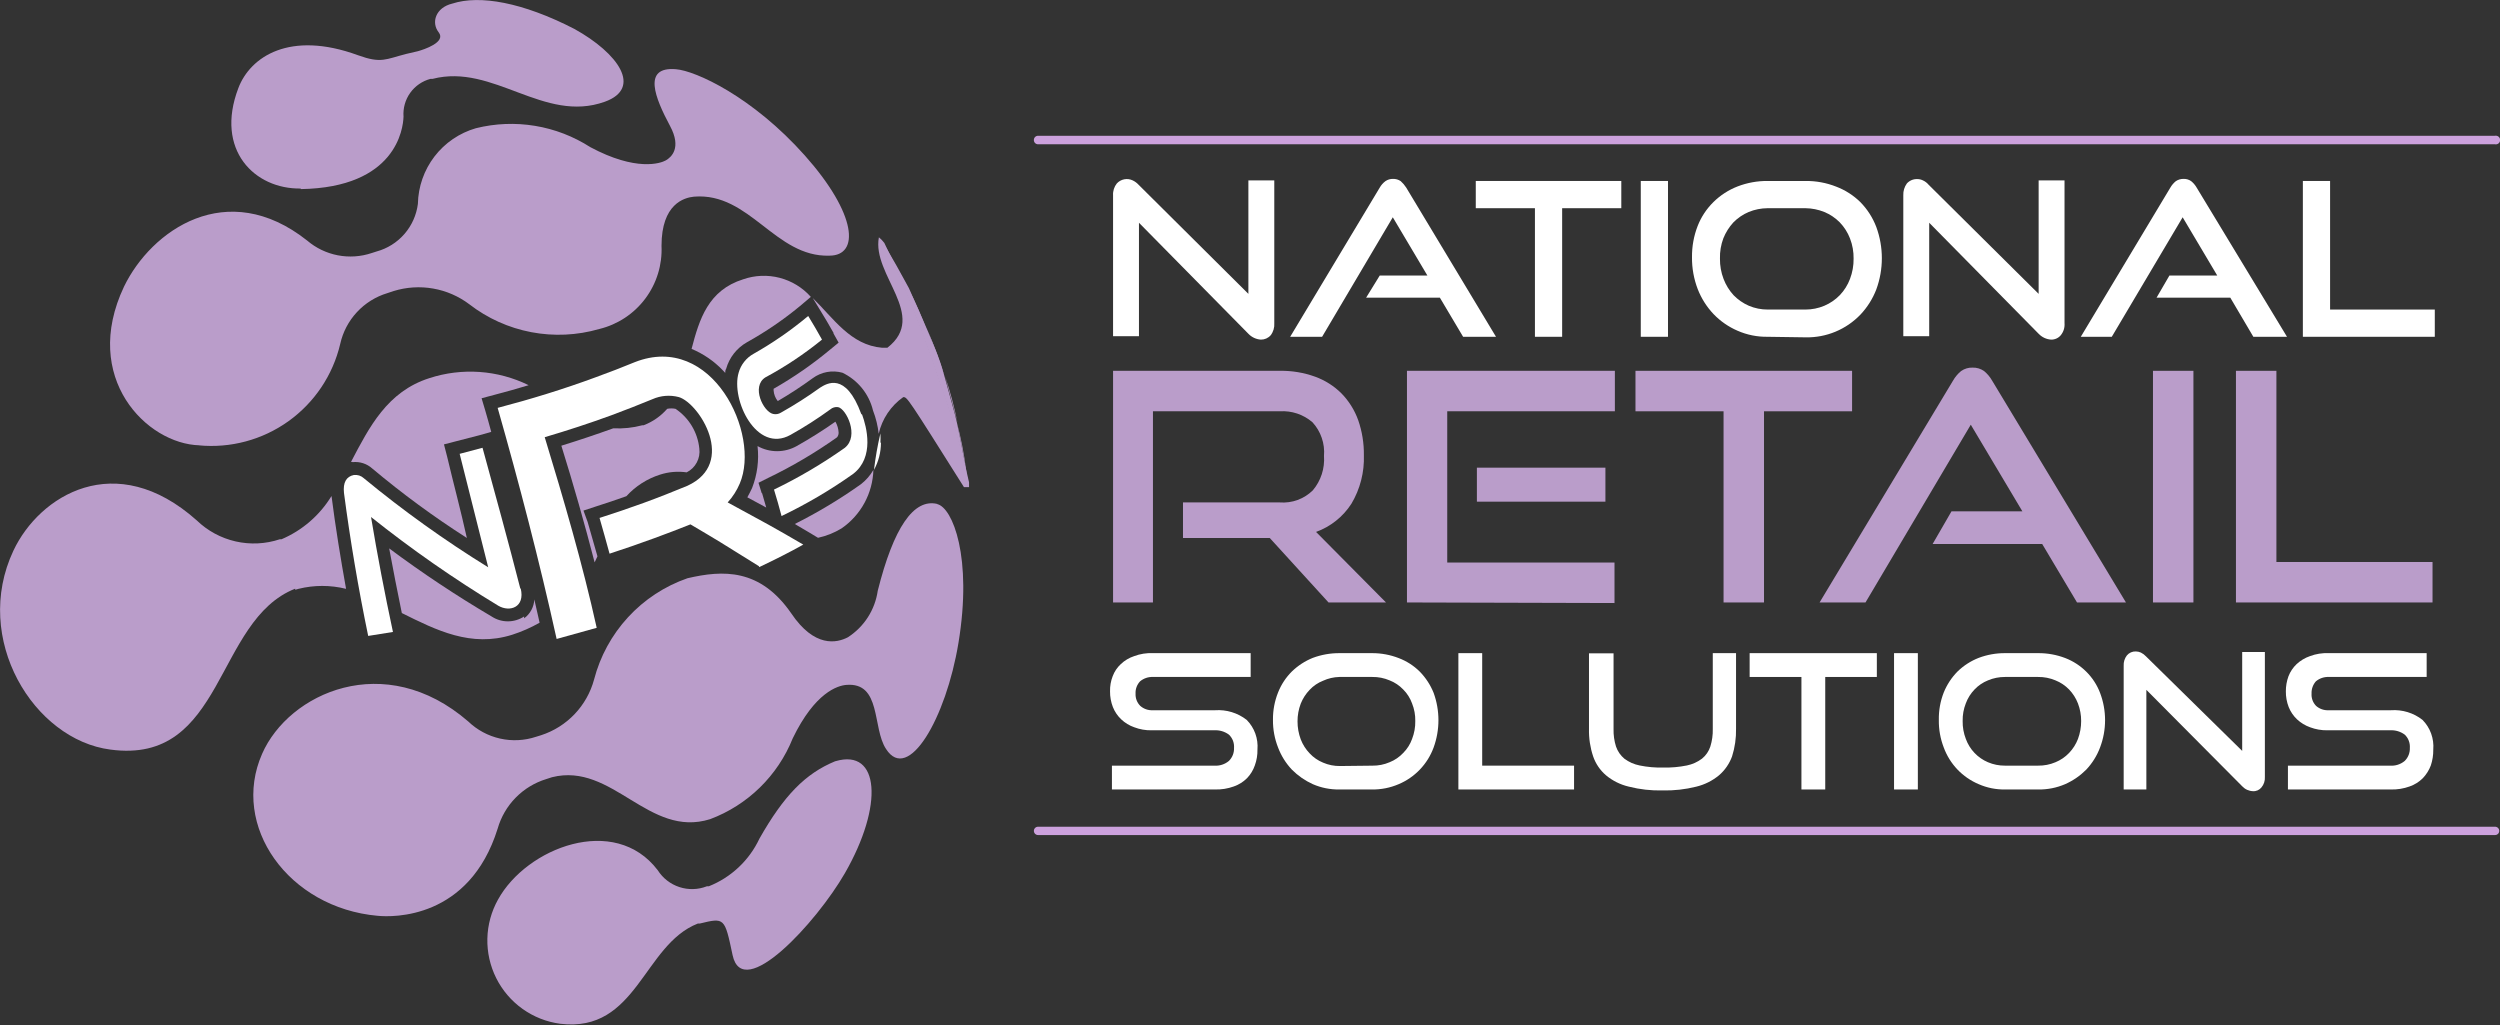 <svg xmlns="http://www.w3.org/2000/svg" width="178" height="73" viewBox="0 0 178 73" fill="none"><rect x="0" y="0" width="178" height="73" fill="#333333" stroke="none"/><g clip-path="url(#clip0_273_697)"><path d="M177.636 10.273H73.907C73.867 10.273 73.828 10.265 73.791 10.249C73.754 10.233 73.721 10.21 73.693 10.181C73.665 10.153 73.644 10.118 73.63 10.081C73.616 10.043 73.61 10.003 73.611 9.963C73.611 9.885 73.643 9.809 73.698 9.754C73.754 9.698 73.829 9.667 73.907 9.667H177.636C177.682 9.658 177.728 9.658 177.773 9.669C177.818 9.68 177.86 9.7 177.896 9.729C177.931 9.758 177.96 9.795 177.98 9.837C178 9.878 178.01 9.924 178.01 9.97C178.01 10.016 178 10.062 177.98 10.103C177.96 10.145 177.931 10.182 177.896 10.211C177.86 10.24 177.818 10.26 177.773 10.271C177.728 10.282 177.682 10.283 177.636 10.273Z" fill="#CCA1DD"></path><path d="M177.637 59.456H73.908C73.829 59.456 73.754 59.424 73.698 59.369C73.643 59.313 73.612 59.238 73.612 59.159C73.612 59.081 73.643 59.005 73.698 58.95C73.754 58.894 73.829 58.863 73.908 58.863H177.637C177.677 58.861 177.717 58.868 177.754 58.882C177.792 58.896 177.826 58.917 177.855 58.945C177.884 58.973 177.907 59.006 177.922 59.043C177.938 59.08 177.946 59.119 177.946 59.159C177.946 59.199 177.938 59.239 177.922 59.276C177.907 59.313 177.884 59.346 177.855 59.374C177.826 59.401 177.792 59.423 177.754 59.437C177.717 59.451 177.677 59.457 177.637 59.456Z" fill="#CCA1DD"></path><path d="M81.094 15.86V23.939H79.25V13.908C79.232 13.602 79.328 13.3 79.519 13.06C79.66 12.908 79.846 12.805 80.049 12.766C80.252 12.727 80.463 12.755 80.65 12.845C80.807 12.92 80.949 13.025 81.067 13.154L88.885 20.923V12.845H90.729V23.01C90.752 23.318 90.661 23.625 90.473 23.871C90.386 23.97 90.278 24.049 90.157 24.103C90.037 24.156 89.906 24.183 89.774 24.181C89.436 24.159 89.118 24.009 88.885 23.764L81.094 15.86Z" fill="white"></path><path d="M104.173 23.979L102.518 21.192H97.269L98.238 19.617H101.63L99.167 15.47L94.134 23.979H91.86L98.238 13.356C98.34 13.177 98.477 13.021 98.642 12.898C98.8 12.789 98.989 12.733 99.18 12.737C99.377 12.731 99.57 12.787 99.732 12.898C99.882 13.033 100.014 13.187 100.122 13.356L106.515 23.979H104.173Z" fill="white"></path><path d="M109.287 23.979V14.824H105.075V12.885H115.437V14.824H111.225V23.979H109.287Z" fill="white"></path><path d="M118.761 12.885H116.823V23.979H118.761V12.885Z" fill="white"></path><path d="M125.853 23.979C125.117 23.991 124.387 23.844 123.713 23.548C123.07 23.271 122.489 22.868 122.004 22.363C121.514 21.846 121.13 21.237 120.873 20.573C120.6 19.855 120.463 19.092 120.47 18.324C120.46 17.56 120.597 16.801 120.873 16.089C121.124 15.445 121.51 14.863 122.004 14.379C122.493 13.899 123.074 13.524 123.713 13.275C124.395 13.012 125.121 12.879 125.853 12.885H128.544C129.295 12.876 130.04 13.013 130.738 13.289C131.382 13.534 131.969 13.909 132.46 14.393C132.954 14.897 133.339 15.497 133.591 16.157C134.12 17.595 134.12 19.175 133.591 20.613C133.334 21.278 132.95 21.886 132.46 22.404C131.958 22.926 131.353 23.339 130.684 23.617C130.015 23.895 129.295 24.032 128.571 24.019L125.853 23.979ZM128.544 22.04C129.006 22.041 129.464 21.95 129.89 21.771C130.305 21.596 130.68 21.34 130.993 21.017C131.312 20.684 131.559 20.29 131.72 19.859C131.895 19.399 131.982 18.91 131.976 18.419C131.984 17.926 131.898 17.437 131.72 16.978C131.556 16.552 131.309 16.163 130.993 15.834C130.679 15.515 130.304 15.263 129.89 15.093C129.462 14.92 129.006 14.829 128.544 14.824H125.853C125.391 14.827 124.934 14.918 124.507 15.093C124.099 15.266 123.729 15.518 123.417 15.834C123.113 16.165 122.872 16.548 122.704 16.964C122.53 17.429 122.447 17.923 122.461 18.419C122.455 18.91 122.542 19.399 122.717 19.859C122.879 20.287 123.121 20.68 123.43 21.017C123.741 21.337 124.112 21.593 124.52 21.771C124.946 21.951 125.404 22.043 125.866 22.04H128.544Z" fill="white"></path><path d="M137.359 15.86V23.939H135.515V13.908C135.502 13.605 135.592 13.306 135.771 13.06C135.863 12.96 135.975 12.88 136.101 12.826C136.226 12.773 136.361 12.747 136.498 12.75C136.642 12.748 136.785 12.78 136.915 12.845C137.071 12.916 137.208 13.022 137.318 13.154L145.151 20.923V12.845H146.994V23.01C147.02 23.321 146.924 23.63 146.725 23.871C146.641 23.971 146.536 24.05 146.417 24.104C146.298 24.157 146.169 24.184 146.039 24.181C145.701 24.159 145.384 24.009 145.151 23.764L137.359 15.86Z" fill="white"></path><path d="M160.438 23.979L158.796 21.192H153.548L154.463 19.617H157.868L155.405 15.47L150.359 23.979H148.152L154.53 13.356C154.631 13.181 154.763 13.025 154.921 12.898C155.084 12.789 155.276 12.733 155.472 12.737C155.665 12.73 155.854 12.787 156.011 12.898C156.168 13.025 156.3 13.181 156.401 13.356L162.834 23.979H160.438Z" fill="white"></path><path d="M163.964 23.979V12.885H165.902V22.04H173.357V23.979H163.964Z" fill="white"></path><path d="M94.591 42.895L90.406 38.304H84.229V35.773H91.119C91.551 35.806 91.984 35.746 92.39 35.598C92.796 35.449 93.166 35.215 93.474 34.911C94.048 34.23 94.333 33.35 94.268 32.461C94.305 32.027 94.251 31.589 94.109 31.177C93.968 30.764 93.743 30.385 93.448 30.065C92.804 29.509 91.968 29.229 91.119 29.284H82.09V42.895H79.25V26.402H91.119C91.977 26.387 92.829 26.529 93.636 26.82C94.344 27.076 94.987 27.485 95.52 28.018C96.046 28.559 96.45 29.206 96.704 29.916C96.983 30.717 97.119 31.56 97.108 32.407C97.15 33.622 96.842 34.823 96.22 35.867C95.623 36.794 94.739 37.498 93.703 37.873L98.682 42.895H94.591Z" fill="#BA9DCA"></path><path d="M100.176 42.895V26.402H114.979V29.284H103.043V40.054H114.952V42.936L100.176 42.895ZM105.155 33.296H114.306V35.719H105.155V33.296Z" fill="#BA9DCA"></path><path d="M122.717 42.895V29.284H116.446V26.402H131.868V29.284H125.597V42.895H122.717Z" fill="#BA9DCA"></path><path d="M147.883 42.895L145.406 38.735H137.601L138.947 36.406H143.993L140.32 30.239L132.824 42.895H129.554L139.055 27.102C139.204 26.84 139.4 26.607 139.633 26.416C139.873 26.248 140.161 26.163 140.454 26.174C140.742 26.166 141.025 26.251 141.262 26.416C141.495 26.607 141.691 26.84 141.84 27.102L151.368 42.895H147.883Z" fill="#BA9DCA"></path><path d="M156.172 26.402H153.292V42.895H156.172V26.402Z" fill="#BA9DCA"></path><path d="M159.2 42.895V26.402H162.08V40.014H173.196V42.895H159.2Z" fill="#BA9DCA"></path><path d="M79.169 56.211V54.514H86.45C86.83 54.543 87.207 54.422 87.499 54.178C87.621 54.057 87.716 53.911 87.779 53.752C87.841 53.592 87.87 53.42 87.863 53.249C87.875 53.075 87.849 52.9 87.787 52.737C87.724 52.574 87.626 52.427 87.499 52.306C87.197 52.083 86.825 51.973 86.45 51.997H81.995C81.573 52.006 81.152 51.932 80.757 51.781C80.411 51.661 80.094 51.468 79.829 51.216C79.57 50.97 79.368 50.672 79.237 50.341C79.099 49.984 79.03 49.605 79.035 49.223C79.026 48.855 79.09 48.489 79.223 48.146C79.345 47.817 79.544 47.522 79.802 47.284C80.07 47.029 80.392 46.836 80.744 46.719C81.173 46.557 81.631 46.483 82.09 46.504H89.047V48.2H82.09C81.757 48.186 81.431 48.297 81.174 48.51C81.064 48.626 80.979 48.764 80.923 48.914C80.868 49.064 80.843 49.225 80.852 49.385C80.844 49.546 80.869 49.707 80.927 49.858C80.985 50.009 81.074 50.145 81.188 50.26C81.433 50.475 81.751 50.586 82.076 50.569H86.517C87.325 50.513 88.126 50.758 88.764 51.256C89.037 51.532 89.247 51.864 89.379 52.229C89.511 52.594 89.563 52.983 89.531 53.37C89.539 53.755 89.475 54.139 89.343 54.501C89.226 54.838 89.038 55.145 88.791 55.403C88.526 55.669 88.204 55.871 87.849 55.995C87.418 56.151 86.962 56.224 86.504 56.211H79.169Z" fill="white"></path><path d="M95.358 56.211C94.711 56.22 94.069 56.092 93.474 55.834C92.918 55.582 92.412 55.231 91.981 54.797C91.552 54.342 91.218 53.807 90.998 53.222C90.751 52.596 90.628 51.929 90.635 51.256C90.627 50.588 90.75 49.925 90.998 49.304C91.219 48.744 91.554 48.235 91.981 47.81C92.411 47.393 92.918 47.063 93.474 46.84C94.077 46.616 94.715 46.502 95.358 46.504H97.713C98.353 46.504 98.987 46.623 99.584 46.854C100.149 47.067 100.663 47.397 101.091 47.823C101.514 48.257 101.848 48.769 102.074 49.331C102.531 50.588 102.531 51.965 102.074 53.222C101.86 53.805 101.529 54.338 101.1 54.787C100.672 55.236 100.156 55.593 99.584 55.834C98.981 56.093 98.329 56.221 97.673 56.211H95.358ZM97.713 54.515C98.134 54.52 98.551 54.438 98.938 54.272C99.306 54.126 99.636 53.901 99.907 53.612C100.189 53.331 100.405 52.991 100.539 52.616C100.698 52.209 100.776 51.774 100.768 51.337C100.777 50.909 100.699 50.483 100.539 50.085C100.405 49.71 100.189 49.37 99.907 49.089C99.635 48.805 99.304 48.584 98.938 48.442C98.551 48.277 98.134 48.194 97.713 48.2H95.358C94.958 48.21 94.565 48.302 94.201 48.469C93.838 48.611 93.512 48.832 93.246 49.116C92.974 49.4 92.759 49.733 92.613 50.099C92.46 50.503 92.382 50.932 92.384 51.364C92.383 51.801 92.461 52.234 92.613 52.643C92.756 53.014 92.971 53.352 93.246 53.639C93.512 53.926 93.838 54.151 94.201 54.299C94.583 54.465 94.996 54.547 95.412 54.541L97.713 54.515Z" fill="white"></path><path d="M103.837 56.211V46.504H105.532V54.514H112.073V56.211H103.837Z" fill="white"></path><path d="M121.95 46.504H123.606V51.889C123.62 52.555 123.524 53.219 123.323 53.855C123.133 54.376 122.814 54.839 122.394 55.201C121.924 55.589 121.372 55.865 120.78 56.009C119.992 56.207 119.182 56.298 118.371 56.278C117.564 56.298 116.758 56.208 115.975 56.009C115.377 55.87 114.819 55.594 114.347 55.201C113.927 54.842 113.611 54.377 113.432 53.855C113.221 53.226 113.121 52.566 113.136 51.903V46.517H114.885V51.903C114.874 52.327 114.933 52.75 115.06 53.155C115.176 53.49 115.38 53.788 115.652 54.016C115.975 54.258 116.347 54.423 116.742 54.501C117.296 54.614 117.86 54.664 118.424 54.649C118.989 54.663 119.553 54.613 120.107 54.501C120.497 54.421 120.865 54.256 121.183 54.016C121.46 53.792 121.665 53.493 121.775 53.155C121.902 52.75 121.961 52.327 121.95 51.903V46.504Z" fill="white"></path><path d="M128.262 56.211V48.2H124.574V46.504H133.631V48.2H129.957V56.211H128.262Z" fill="white"></path><path d="M136.551 46.504H134.856V56.211H136.551V46.504Z" fill="white"></path><path d="M142.755 56.211C142.112 56.22 141.474 56.092 140.885 55.834C140.313 55.593 139.796 55.236 139.368 54.787C138.94 54.338 138.609 53.805 138.395 53.222C138.153 52.595 138.034 51.928 138.045 51.256C138.033 50.589 138.151 49.925 138.395 49.304C138.621 48.746 138.955 48.238 139.377 47.81C139.81 47.389 140.323 47.06 140.885 46.84C141.482 46.615 142.116 46.501 142.755 46.504H145.11C145.772 46.498 146.43 46.617 147.048 46.854C147.607 47.07 148.116 47.4 148.542 47.823C148.973 48.25 149.308 48.764 149.524 49.331C150 50.584 150 51.969 149.524 53.222C149.304 53.807 148.97 54.342 148.542 54.797C148.108 55.234 147.597 55.585 147.035 55.834C146.431 56.093 145.78 56.221 145.124 56.211H142.755ZM145.11 54.514C145.535 54.52 145.957 54.438 146.348 54.272C146.714 54.123 147.044 53.898 147.317 53.612C147.592 53.325 147.807 52.987 147.95 52.616C148.102 52.207 148.179 51.774 148.178 51.337C148.181 50.909 148.103 50.484 147.95 50.085C147.807 49.714 147.592 49.376 147.317 49.089C147.043 48.807 146.713 48.587 146.348 48.442C145.957 48.277 145.535 48.194 145.11 48.2H142.755C142.339 48.197 141.927 48.28 141.544 48.442C141.183 48.586 140.857 48.807 140.589 49.089C140.317 49.37 140.106 49.705 139.969 50.072C139.81 50.474 139.732 50.904 139.741 51.337C139.733 51.774 139.811 52.209 139.969 52.616C140.104 52.985 140.314 53.323 140.585 53.608C140.856 53.893 141.182 54.119 141.544 54.272C141.927 54.435 142.339 54.517 142.755 54.514H145.11Z" fill="white"></path><path d="M152.821 49.116V56.211H151.206V47.406C151.191 47.139 151.272 46.876 151.435 46.665C151.512 46.572 151.609 46.499 151.718 46.45C151.828 46.401 151.947 46.378 152.068 46.382C152.193 46.383 152.317 46.411 152.431 46.463C152.567 46.53 152.69 46.622 152.794 46.733L159.644 53.464V46.423H161.259V55.322C161.276 55.591 161.189 55.856 161.017 56.063C160.945 56.153 160.852 56.225 160.747 56.272C160.642 56.319 160.526 56.34 160.411 56.332C160.266 56.328 160.124 56.294 159.992 56.234C159.861 56.174 159.742 56.088 159.644 55.982L152.821 49.116Z" fill="white"></path><path d="M162.901 56.211V54.514H170.168C170.548 54.543 170.924 54.422 171.217 54.178C171.339 54.057 171.434 53.911 171.497 53.752C171.559 53.592 171.588 53.42 171.581 53.249C171.593 53.075 171.567 52.9 171.504 52.737C171.442 52.574 171.344 52.427 171.217 52.306C170.915 52.083 170.543 51.973 170.168 51.997H165.713C165.291 52.004 164.87 51.931 164.475 51.781C164.13 51.658 163.814 51.465 163.547 51.216C163.288 50.97 163.086 50.672 162.954 50.341C162.817 49.984 162.748 49.605 162.753 49.223C162.751 48.856 162.814 48.491 162.941 48.146C163.068 47.82 163.266 47.525 163.52 47.284C163.792 47.033 164.112 46.841 164.462 46.719C164.891 46.557 165.349 46.483 165.807 46.504H172.778V48.2H165.807C165.475 48.186 165.149 48.297 164.892 48.51C164.68 48.75 164.569 49.064 164.583 49.385C164.572 49.545 164.595 49.706 164.651 49.857C164.707 50.008 164.794 50.145 164.906 50.26C165.15 50.475 165.469 50.586 165.794 50.569H170.235C171.043 50.511 171.845 50.755 172.482 51.256C172.755 51.532 172.965 51.864 173.097 52.229C173.229 52.594 173.281 52.983 173.249 53.37C173.255 53.754 173.196 54.136 173.074 54.501C172.948 54.836 172.756 55.143 172.509 55.403C172.244 55.669 171.922 55.871 171.567 55.995C171.136 56.151 170.68 56.224 170.221 56.211H162.901Z" fill="white"></path><path d="M64.662 20.519L66.008 23.575C65.629 22.527 65.179 21.506 64.662 20.519Z" fill="#BA9DCA"></path><path d="M67.287 26.793C67.704 28.355 67.986 29.351 68.175 30.105C67.953 28.983 67.656 27.876 67.287 26.793Z" fill="#BA9DCA"></path><path d="M62.873 17.341L63.788 18.93C63.478 18.364 63.155 17.812 62.873 17.341Z" fill="#BA9DCA"></path><path d="M66.735 35.881C65.053 35.477 63.626 37.564 62.496 42.061C62.399 42.733 62.159 43.377 61.793 43.948C61.426 44.52 60.94 45.005 60.37 45.373C59.575 45.79 57.987 46.127 56.332 43.663C54.112 40.459 51.474 40.58 48.944 41.172C47.328 41.735 45.876 42.688 44.717 43.947C43.557 45.206 42.726 46.732 42.296 48.389C42.046 49.309 41.57 50.154 40.913 50.845C40.255 51.536 39.435 52.052 38.528 52.347L38.178 52.455C37.348 52.733 36.458 52.779 35.604 52.586C34.75 52.394 33.965 51.971 33.334 51.364C27.386 46.221 20.563 49.345 18.665 53.666C16.391 58.81 20.536 64.639 26.888 65.205C27.964 65.312 33.414 65.461 35.433 58.998C35.67 58.169 36.111 57.411 36.715 56.795C37.319 56.179 38.067 55.724 38.892 55.471L39.309 55.336C43.615 54.259 46.185 59.698 50.559 58.325C51.885 57.828 53.092 57.06 54.105 56.07C55.117 55.081 55.913 53.89 56.44 52.576C58.028 49.291 59.643 48.819 60.248 48.766C62.778 48.55 62.092 51.835 63.088 53.33C64.662 55.78 67.354 51.162 68.242 45.777C69.251 39.678 67.825 36.15 66.735 35.894" fill="#BA9DCA"></path><path d="M41.543 36.352L42.404 36.069C43.144 35.84 43.871 35.584 44.598 35.329C45.248 34.616 46.074 34.087 46.993 33.794C47.605 33.597 48.254 33.541 48.891 33.632C49.198 33.478 49.451 33.232 49.612 32.928C49.774 32.624 49.837 32.277 49.792 31.936C49.735 31.369 49.554 30.821 49.261 30.332C48.968 29.843 48.57 29.425 48.096 29.108C47.901 29.069 47.7 29.069 47.504 29.108C47.048 29.631 46.47 30.033 45.822 30.28H45.728C45.057 30.459 44.362 30.532 43.669 30.495C42.471 30.926 41.233 31.343 39.968 31.734C40.83 34.494 41.623 37.281 42.337 40.041L42.539 39.61C42.31 38.802 42.081 37.981 41.839 37.16L41.543 36.352Z" fill="#BA9DCA"></path><path d="M37.317 43.892C36.974 44.119 36.571 44.24 36.16 44.24C35.748 44.24 35.346 44.119 35.002 43.892C32.486 42.409 30.051 40.791 27.709 39.045C27.991 40.593 28.301 42.128 28.61 43.649C31.073 44.874 33.535 46.113 36.456 45.198C37.139 44.979 37.797 44.691 38.42 44.336C38.299 43.784 38.165 43.232 38.044 42.68C38.031 42.944 37.958 43.202 37.833 43.435C37.707 43.668 37.531 43.87 37.317 44.026" fill="#BA9DCA"></path><path d="M61.311 34.467C59.812 35.534 58.233 36.483 56.588 37.308L57.638 37.927L58.243 38.291C58.838 38.163 59.407 37.935 59.925 37.617C60.602 37.15 61.158 36.529 61.551 35.807C61.944 35.084 62.161 34.279 62.186 33.457C61.962 33.847 61.665 34.19 61.311 34.467Z" fill="#BA9DCA"></path><path d="M68.134 30.105C68.296 30.846 68.484 31.855 68.78 33.404C68.639 32.291 68.423 31.189 68.134 30.105Z" fill="#BA9DCA"></path><path d="M63.788 18.93L64.662 20.519C64.42 20.034 64.111 19.482 63.788 18.93Z" fill="#BA9DCA"></path><path d="M54.233 35.113L54.004 34.373L54.704 34.023C56.41 33.2 58.044 32.237 59.589 31.142C59.589 31.142 59.71 31.034 59.71 30.805C59.697 30.53 59.619 30.262 59.481 30.024C58.591 30.649 57.671 31.229 56.723 31.761C56.297 31.999 55.817 32.124 55.33 32.124C54.842 32.124 54.362 31.999 53.937 31.761C54.051 32.774 53.918 33.8 53.547 34.75C53.439 34.992 53.318 35.208 53.21 35.41L54.556 36.137C54.462 35.8 54.367 35.464 54.26 35.113" fill="#BA9DCA"></path><path d="M25.098 32.905C25.352 32.877 25.61 32.903 25.854 32.982C26.097 33.061 26.321 33.191 26.511 33.363C28.645 35.153 30.893 36.803 33.24 38.304C32.809 36.352 32.298 34.467 31.84 32.528L31.611 31.64L32.499 31.411L34.114 30.994L34.976 30.751C34.841 30.253 34.706 29.755 34.558 29.257L34.289 28.355L35.204 28.112C36.025 27.897 36.846 27.668 37.64 27.426C35.436 26.343 32.896 26.164 30.562 26.927C27.574 27.883 26.296 30.401 24.99 32.892H25.098V32.905Z" fill="#BA9DCA"></path><path d="M51.636 26.55C51.636 26.456 51.636 26.362 51.703 26.254C51.929 25.455 52.461 24.778 53.183 24.369C54.515 23.628 55.776 22.768 56.951 21.798L57.732 21.138C57.142 20.476 56.37 20.004 55.513 19.781C54.655 19.558 53.751 19.595 52.914 19.886C50.425 20.667 49.792 22.727 49.24 24.841C50.077 25.19 50.833 25.708 51.461 26.362L51.636 26.55Z" fill="#BA9DCA"></path><path d="M66.062 23.575C66.331 24.302 66.695 25.271 67.246 26.793C66.917 25.697 66.521 24.623 66.062 23.575Z" fill="#BA9DCA"></path><path d="M59.333 23.723L59.71 24.396L59.118 24.881C57.858 25.932 56.507 26.869 55.081 27.681C55.081 27.681 55.081 27.681 55.081 27.802C55.1 28.078 55.203 28.342 55.377 28.556C56.234 28.056 57.065 27.512 57.867 26.927C58.166 26.707 58.512 26.557 58.878 26.489C59.244 26.422 59.62 26.438 59.979 26.537C60.52 26.796 60.995 27.172 61.373 27.637C61.75 28.103 62.018 28.647 62.159 29.23C62.365 29.762 62.5 30.319 62.563 30.886C62.803 29.828 63.426 28.898 64.312 28.274C64.595 28.274 64.595 28.274 68.632 34.682H68.996C69.003 34.57 69.003 34.458 68.996 34.346C68.451 31.86 67.74 29.413 66.869 27.022C65.782 23.7 64.479 20.452 62.967 17.301C62.854 17.15 62.723 17.014 62.577 16.897C62.065 19.59 66.116 22.471 63.182 24.76H62.805C60.558 24.571 59.347 22.659 57.867 21.219L58.351 22.013C58.701 22.579 59.037 23.144 59.36 23.723" fill="#BA9DCA"></path><path d="M21.02 41.993L21.249 41.926C22.363 41.649 23.527 41.649 24.64 41.926C24.25 39.745 23.887 37.537 23.604 35.315C22.766 36.69 21.519 37.768 20.038 38.398H19.917C18.903 38.734 17.817 38.787 16.775 38.549C15.734 38.312 14.777 37.794 14.009 37.052C8.222 31.895 2.799 35.288 0.955 39.206C-2.005 45.494 2.409 52.67 7.859 53.37C16.014 54.474 15.274 44.174 21.02 41.913" fill="#BA9DCA"></path><path d="M68.902 34.386L68.78 33.404C68.484 31.855 68.296 30.845 68.135 30.105C67.973 29.364 67.663 28.355 67.246 26.793C66.829 25.231 66.331 24.302 66.062 23.575L64.716 20.519L63.842 18.93L62.926 17.341C64.438 20.493 65.742 23.74 66.829 27.062C67.7 29.453 68.41 31.9 68.955 34.386" fill="#BA9DCA"></path><path d="M14.143 31.707C16.412 31.928 18.683 31.318 20.537 29.991C22.39 28.664 23.7 26.71 24.223 24.491C24.411 23.642 24.822 22.859 25.414 22.223C26.005 21.586 26.755 21.119 27.587 20.869L28.031 20.721C28.939 20.441 29.901 20.38 30.836 20.544C31.772 20.707 32.656 21.091 33.414 21.663C34.708 22.664 36.22 23.345 37.826 23.651C39.432 23.957 41.088 23.881 42.66 23.427C43.972 23.11 45.134 22.345 45.944 21.263C46.754 20.182 47.163 18.853 47.1 17.503C47.1 14.514 48.715 14.07 49.415 14.002C53.385 13.679 55.188 18.324 59.05 18.203C61.217 18.203 61.029 15.255 57.301 11.067C53.573 6.88 49.523 5.036 48.123 4.928C45.714 4.726 46.643 6.974 47.706 8.967C48.554 10.542 47.787 11.202 47.41 11.417C47.033 11.633 45.297 12.225 42.027 10.475C40.833 9.708 39.495 9.192 38.095 8.961C36.695 8.729 35.263 8.786 33.885 9.129C32.712 9.468 31.678 10.173 30.935 11.142C30.192 12.111 29.778 13.293 29.754 14.514C29.654 15.308 29.32 16.055 28.796 16.659C28.271 17.263 27.579 17.697 26.807 17.907L26.47 18.015C25.692 18.277 24.859 18.334 24.052 18.178C23.245 18.022 22.493 17.66 21.868 17.126C16.149 12.602 10.766 16.399 8.828 20.411C5.76 26.901 10.443 31.613 14.211 31.707" fill="#BA9DCA"></path><path d="M59.454 54.205C57.342 55.08 55.821 56.628 54.071 59.711C53.344 61.26 52.054 62.473 50.465 63.104H50.33C49.705 63.349 49.014 63.369 48.375 63.16C47.737 62.952 47.191 62.527 46.831 61.96C43.763 57.921 37.492 60.358 35.46 64.047C34.984 64.898 34.723 65.853 34.7 66.829C34.678 67.804 34.895 68.771 35.331 69.643C35.768 70.516 36.411 71.268 37.206 71.834C38 72.401 38.92 72.764 39.887 72.892C45.364 73.552 45.795 67.278 49.684 65.757H49.819C51.595 65.326 51.595 65.326 52.16 68.005C52.887 71.398 58.136 65.676 60.154 62.175C62.94 57.328 62.617 53.289 59.508 54.191" fill="#BA9DCA"></path><path d="M21.411 13.464C28.206 13.356 28.704 9.155 28.731 8.307C28.687 7.704 28.855 7.104 29.206 6.612C29.558 6.12 30.071 5.767 30.656 5.614H30.804C35.124 4.497 38.717 8.805 43.063 7.244C45.755 6.274 44.032 3.797 40.897 2.06C37.209 0.162 34.155 -0.377 32.203 0.256C31.019 0.539 30.683 1.602 31.234 2.302C31.786 3.003 30.185 3.528 29.741 3.649L28.933 3.837C27.453 4.214 27.157 4.537 25.488 3.932C20.63 2.154 17.817 4.039 16.97 6.274C15.287 10.69 18.14 13.477 21.411 13.423" fill="#BA9DCA"></path><path d="M57.759 21.111L57.867 21.192L57.759 21.111Z" fill="white"></path><path d="M62.684 31.519C62.698 31.299 62.698 31.079 62.684 30.859C62.483 31.716 62.33 32.583 62.227 33.457C62.553 32.863 62.724 32.196 62.724 31.519" fill="white"></path><path d="M37.075 41.899C37.398 43.245 36.294 43.609 35.473 43.124C32.322 41.216 29.297 39.107 26.417 36.81C26.865 39.502 27.386 42.231 27.978 44.996L26.215 45.278C25.515 41.899 24.936 38.479 24.492 35.1C24.412 34.359 24.654 33.929 25.192 33.821C25.32 33.805 25.451 33.817 25.574 33.856C25.697 33.896 25.81 33.962 25.905 34.05C28.709 36.363 31.668 38.481 34.76 40.391C34.074 37.698 33.414 35.006 32.728 32.313L34.356 31.882C35.258 35.181 36.187 38.547 37.048 41.913" fill="white"></path><path d="M61.379 29.512C61.702 30.387 62.281 32.555 60.746 33.74C59.135 34.884 57.428 35.889 55.646 36.742C55.485 36.11 55.296 35.477 55.108 34.858C56.87 34.008 58.558 33.012 60.154 31.882C61.204 31.034 60.248 29.095 59.67 28.987C59.572 28.973 59.471 28.98 59.376 29.008C59.281 29.035 59.193 29.084 59.118 29.149C58.209 29.811 57.261 30.418 56.279 30.966C53.856 32.313 52.026 28.449 52.591 26.537C52.67 26.253 52.805 25.988 52.988 25.757C53.17 25.526 53.397 25.333 53.654 25.191C55.03 24.413 56.331 23.512 57.544 22.498C57.88 23.05 58.216 23.615 58.526 24.181C57.269 25.204 55.917 26.106 54.489 26.873C53.479 27.52 54.341 29.31 55.041 29.472C55.136 29.495 55.236 29.498 55.333 29.482C55.43 29.466 55.523 29.43 55.606 29.378C56.567 28.838 57.497 28.245 58.391 27.601C58.849 27.318 60.208 26.429 61.325 29.485" fill="white"></path><path d="M54.031 40.31C51.232 38.56 51.232 38.56 49.16 37.335C48.325 37.672 47.464 37.995 46.589 38.318C45.715 38.641 44.476 39.072 43.4 39.422C43.171 38.574 42.929 37.725 42.687 36.877C43.736 36.541 44.773 36.191 45.809 35.814C46.845 35.437 47.935 35.006 48.944 34.588C52.483 32.959 49.792 28.718 48.339 28.274C47.712 28.107 47.047 28.159 46.455 28.422C45.513 28.812 44.544 29.189 43.534 29.566C41.987 30.132 40.385 30.657 38.784 31.128C40.13 35.544 41.475 40.135 42.485 44.7L39.632 45.494C38.407 39.947 36.94 34.333 35.433 29.041C37.802 28.422 40.157 27.695 42.417 26.86C43.386 26.51 44.315 26.147 45.203 25.783C50.694 23.629 54.179 30.899 52.672 34.427C52.463 34.921 52.172 35.376 51.811 35.773C54.421 37.187 55.121 37.564 57.194 38.776C56.211 39.328 55.161 39.853 54.058 40.378" fill="white"></path></g><defs><clipPath id="clip0_273_697"><rect width="178" height="73" fill="white"></rect></clipPath></defs></svg>